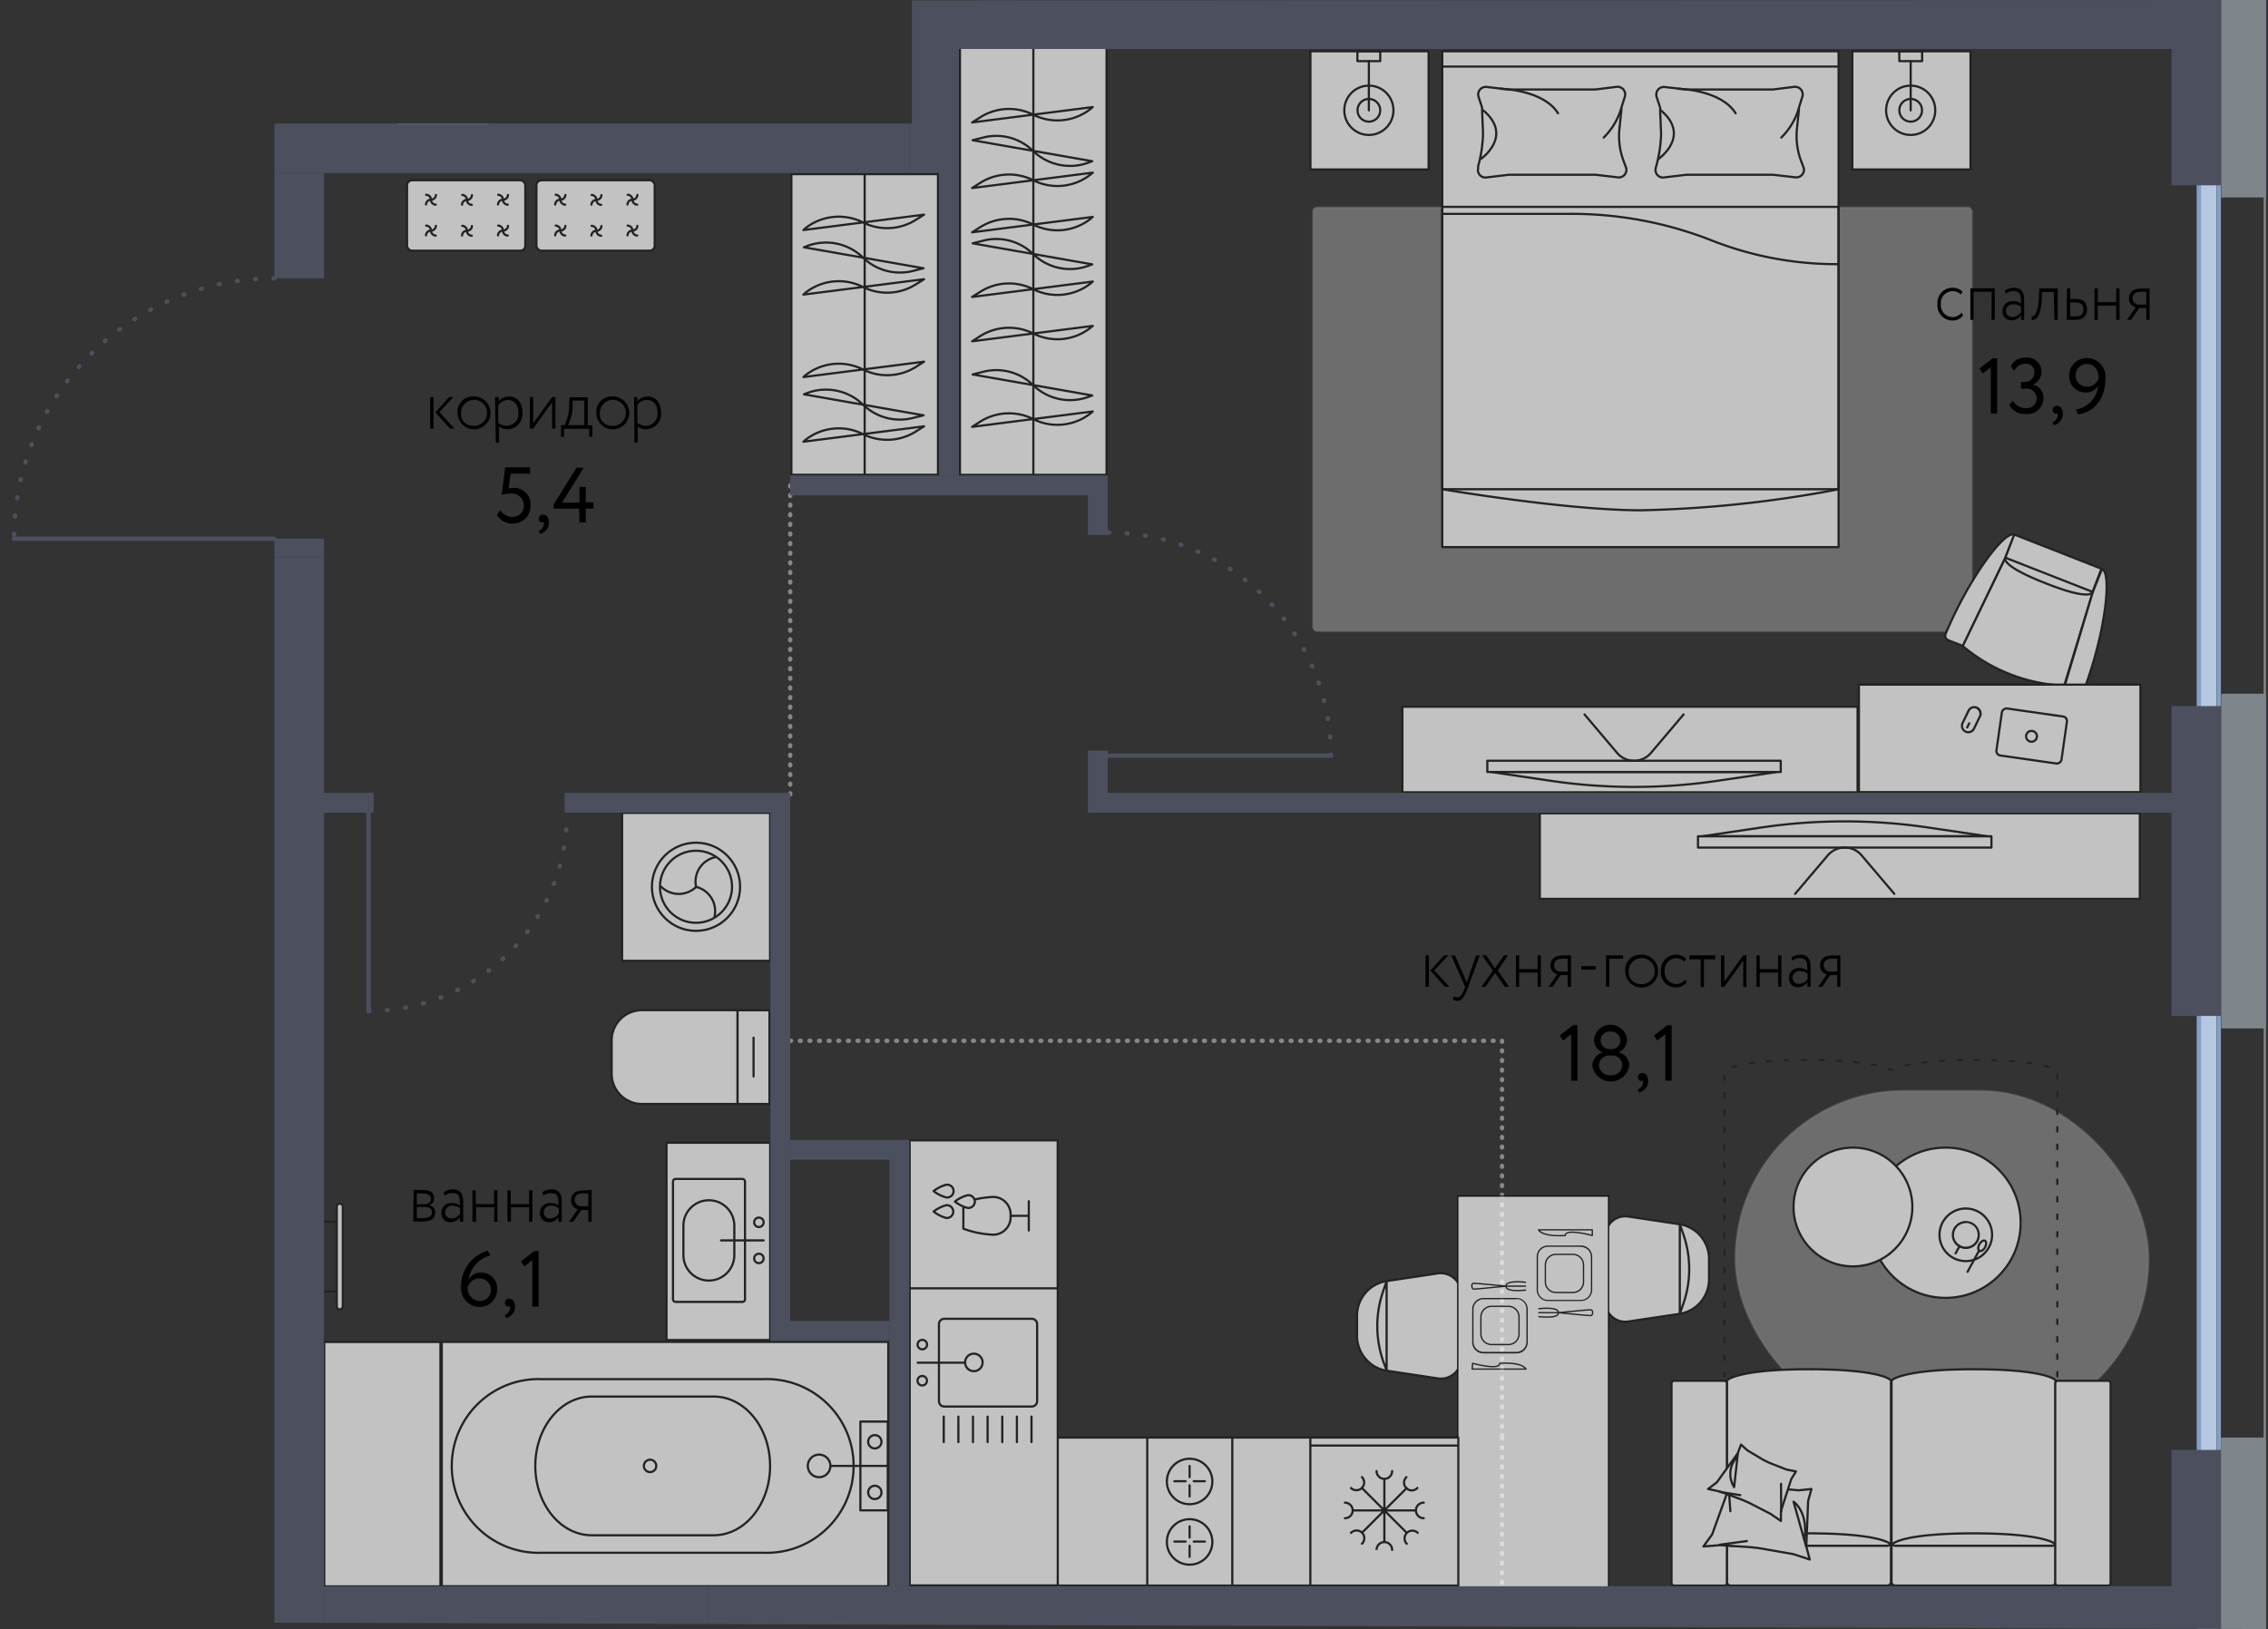 <svg version="1.1" xmlns="http://www.w3.org/2000/svg" xmlns:xlink="http://www.w3.org/1999/xlink" viewBox="389.517 188.515 259.235 186.24"><rect x="389.517" y="188.515" width="259.235" height="186.24" fill="#333333" stroke="none"/><path fill="none" d="M420.88 251.164h-31.363l.988-12.72 9.99-12.835L414 218.99h6.882v-16.355h72.86v-14.08l155.01-.04-.23 186.24-227.64-.73v-122.86z"></path><path fill="none" d="M637.73 279.154v-9.92h2.84v-59.53h-2.84v-15.59H499.12v14.18h-72.57v12.04h-2.83v29.77h2.83v119.76h64.63v-28.06h-13.61v-22.96h15.88v51.02h144.28v-15.59h2.84v-49.61h-2.84v-25.51z"></path><clipPath id="a"><path fill="none" d="M420.88 251.164h-31.363l.988-12.72 9.99-12.835L414 218.99h6.882v-16.355h72.86v-14.08l155.01-.04-.23 186.24-227.64-.73v-122.86z"></path></clipPath><g data-name="Layer 1" clip-path="url(#a)"><path fill="none" stroke="#878787" stroke-dasharray="0 0 0 0 0 0 .1 1" stroke-linecap="round" stroke-linejoin="round" stroke-width=".5" d="M479.84 244.014v36.28m0 27.21h81.36m0 45.36v17m0-62.36v45.36" data-name="зоны"></path><g data-name="мебель" opacity=".7"><g data-name="ковры" fill="#fff" stroke="#9d9d9c" stroke-miterlimit="10" stroke-width=".25"><rect x="587.891" y="313.234" width="47.2" height="38.39" rx="19.19" ry="19.19" opacity=".4"></rect><rect x="539.611" y="212.234" width="75.28" height="48.42" rx=".46" ry=".46" opacity=".4"></rect></g><g data-name="мебель-2"><path d="m628.71 256.194 1-2.64-10-3.92-1 2.65-4.87 10.07a19.24 19.24 0 0 0 11.62 4.54l3.25-10.7Z" fill="#fff"></path><path d="M613.84 262.354a19.24 19.24 0 0 0 11.62 4.54l3.27-10.7-10-3.92-4.89 10.08Z" fill="none" stroke="#1d1d1b" stroke-miterlimit="10" stroke-width=".25"></path><path d="M623.32 255.194c-4.75-1.86-4.69-2.72-4.61-2.93l1-2.65 10 3.92-1 2.64c-.08.24-.64.9-5.39-.98Z" fill="none" stroke="#1d1d1b" stroke-linejoin="round" stroke-width=".25"></path><path d="M629.78 253.564c1.15.45.39 7.25-2 13.66a.54.54 0 0 1-.72.31l-1.54-.64 3.21-10.7 1.05-2.63Zm-10.04-3.93c-1.15-.45-5.21 5.06-7.84 11.36a.56.56 0 0 0 .32.72l1.64.64 4.84-10.05 1.04-2.67Z" fill="#fff" stroke="#1d1d1b" stroke-miterlimit="10" stroke-width=".25"></path><circle cx="611.891" cy="328.304" r="8.59" fill="#fff" stroke="#1d1d1b" stroke-miterlimit="10" stroke-width=".25"></circle><circle cx="601.311" cy="326.504" r="6.79" fill="#fff" stroke="#1d1d1b" stroke-miterlimit="10" stroke-width=".25"></circle><path d="M614.21 326.804a2.88 2.88 0 1 1 0 5.76 2.88 2.88 0 0 1 0-5.76m0-.25a3.13 3.13 0 1 0 0 6.26 3.13 3.13 0 0 0 0-6.26Z" fill="#1d1d1b"></path><path d="M614.22 328.084v.25c.228.002.452.06.65.17.32.168.552.462.64.81a1.34 1.34 0 0 1-1.3 1.72 1.26 1.26 0 0 1-.65-.17 1.32 1.32 0 0 1-.65-.81 1.39 1.39 0 0 1 .12-1c.24-.432.696-.7 1.19-.7v-.25m0 0a1.62 1.62 0 0 0-1.41.82 1.6 1.6 0 0 0 .623 2.176l.008.004c.234.134.5.203.77.2a1.6 1.6 0 1 0 .01-3.2Z" fill="#1d1d1b"></path><path fill="none" stroke="#1d1d1b" stroke-linecap="round" stroke-miterlimit="10" stroke-width=".25" d="m613.45 331.064-.41.74m2.7-.34-1.33 2.45"></path><ellipse cx="616.086" cy="330.942" rx=".66" ry=".37" transform="rotate(-61.55 616.086 330.942)" fill="none" stroke="#1d1d1b" stroke-linecap="round" stroke-miterlimit="10" stroke-width=".25"></ellipse><path fill="#fff" stroke="#1d1d1b" stroke-linejoin="round" stroke-width=".25" d="M549.81 269.314h52.03v9.78h-52.03z"></path><path d="M585.86 277.774a65.24 65.24 0 0 1-19.13 0l-6.77-1h32.66l-6.76 1Z" fill="#fff" stroke="#1d1d1b" stroke-miterlimit="10" stroke-width=".25"></path><path d="M593.06 276.774v-1.29h-33.54v1.29h33.54Z" fill="#fff" stroke="#1d1d1b" stroke-linejoin="round" stroke-width=".25"></path><path d="m581.95 270.194-3.66 4.32a2.54 2.54 0 0 1-4 0l-3.66-4.32" fill="none" stroke="#1d1d1b" stroke-linecap="round" stroke-miterlimit="10" stroke-width=".25"></path><path fill="#fff" stroke="#1d1d1b" stroke-linejoin="round" stroke-width=".25" d="M565.52 281.494h68.58v9.78h-68.58z"></path><path d="M590.8 283.124a65.24 65.24 0 0 1 19.13 0l6.76 1h-32.65l6.76-1Z" fill="#fff" stroke="#1d1d1b" stroke-miterlimit="10" stroke-width=".25"></path><path d="M583.6 284.124v1.29h33.54v-1.29H583.6Z" fill="#fff" stroke="#1d1d1b" stroke-linejoin="round" stroke-width=".25"></path><path d="m594.7 290.704 3.67-4.32a2.54 2.54 0 0 1 4 0l3.67 4.32" fill="none" stroke="#1d1d1b" stroke-linecap="round" stroke-miterlimit="10" stroke-width=".25"></path><path fill="#fff" stroke="#1d1d1b" stroke-linejoin="round" stroke-width=".25" d="M554.37 194.374h45.3v56.69h-45.3z"></path><path fill="none" stroke="#1d1d1b" stroke-miterlimit="10" stroke-width=".25" d="M554.37 212.164h45.3v32.28h-45.3z"></path><path d="m594.59 198.444-2.43.3h-9.91l-2.43-.28a.87.87 0 0 0-.95 1.12l.4 1.24a.729.729 0 0 1 0 .25l.11 2.71a14.771 14.771 0 0 1-.56 3.73l-.05.22a.86.86 0 0 0 1 1.06l2.5-.3h9.91l2.51.29a.88.88 0 0 0 1-1.07l-.32-.84a8.07 8.07 0 0 1-.46-3.64c.11-1.07.23-2.17.23-2.17a.75.75 0 0 1 0-.26l.39-1.24a.87.87 0 0 0-.94-1.12Z" fill="#fff" stroke="#1d1d1b" stroke-miterlimit="10" stroke-width=".25"></path><path d="M581.33 198.664s4.88.08 6.57 2.8" fill="none" stroke="#1d1d1b" stroke-linecap="round" stroke-miterlimit="10" stroke-width=".25"></path><path d="M579.04 206.724s3.87-2.65.27-5.63" fill="none" stroke="#1d1d1b" stroke-miterlimit="10" stroke-width=".25"></path><path d="M595.12 200.914a7.84 7.84 0 0 1-2 3.33" fill="none" stroke="#1d1d1b" stroke-linecap="round" stroke-miterlimit="10" stroke-width=".25"></path><path d="m574.29 198.444-2.43.3h-9.91l-2.43-.28a.87.87 0 0 0-1 1.12l.4 1.24a.729.729 0 0 1 0 .25l.11 2.71a15.228 15.228 0 0 1-.56 3.73v.22a.86.86 0 0 0 1 1.06l2.5-.3h9.91l2.51.29a.87.87 0 0 0 1-1.07l-.31-.84a8.07 8.07 0 0 1-.46-3.64c.11-1.07.23-2.17.23-2.17a.75.75 0 0 1 0-.26l.39-1.24a.87.87 0 0 0-.95-1.12Z" fill="#fff" stroke="#1d1d1b" stroke-miterlimit="10" stroke-width=".25"></path><path d="M561.03 198.664s4.87.08 6.57 2.8" fill="none" stroke="#1d1d1b" stroke-linecap="round" stroke-miterlimit="10" stroke-width=".25"></path><path d="M558.74 206.724s3.87-2.65.27-5.63" fill="none" stroke="#1d1d1b" stroke-miterlimit="10" stroke-width=".25"></path><path d="M574.82 200.914a7.84 7.84 0 0 1-2 3.33" fill="none" stroke="#1d1d1b" stroke-linecap="round" stroke-miterlimit="10" stroke-width=".25"></path><path d="M599.72 218.714a38.89 38.89 0 0 1-14.65-2.75 43.69 43.69 0 0 0-16.17-3h-14.53m0-16.84h45.3m-45.3 48.32s14 2.39 22.65 2.41a134.71 134.71 0 0 0 22.7-2.41" fill="none" stroke="#1d1d1b" stroke-miterlimit="10" stroke-width=".25"></path><path fill="#fff" stroke="#1d1d1b" stroke-linejoin="round" stroke-width=".25" d="M601.24 194.374h13.51v13.51h-13.51z"></path><ellipse cx="607.911" cy="201.124" rx="2.81" ry="2.82" fill="none" stroke="#1d1d1b" stroke-miterlimit="10" stroke-width=".25"></ellipse><circle cx="607.911" cy="201.124" r="1.3" fill="none" stroke="#1d1d1b" stroke-miterlimit="10" stroke-width=".25"></circle><path fill="none" stroke="#1d1d1b" stroke-linecap="round" stroke-linejoin="round" stroke-width=".25" d="M607.91 195.504v5.63"></path><path fill="none" stroke="#1d1d1b" stroke-linejoin="round" stroke-width=".25" d="M606.61 194.374h2.61v1.13h-2.61z"></path><path fill="#fff" stroke="#1d1d1b" stroke-linejoin="round" stroke-width=".25" d="M539.3 194.374h13.51v13.51H539.3z"></path><ellipse cx="545.981" cy="201.124" rx="2.81" ry="2.82" fill="none" stroke="#1d1d1b" stroke-miterlimit="10" stroke-width=".25"></ellipse><circle cx="545.981" cy="201.124" r="1.3" fill="none" stroke="#1d1d1b" stroke-miterlimit="10" stroke-width=".25"></circle><path fill="none" stroke="#1d1d1b" stroke-linecap="round" stroke-linejoin="round" stroke-width=".25" d="M545.98 195.504v5.63"></path><path fill="none" stroke="#1d1d1b" stroke-linejoin="round" stroke-width=".25" d="M544.67 194.374h2.61v1.13h-2.61z"></path><path fill="#fff" stroke="#1d1d1b" stroke-linejoin="round" stroke-width=".25" d="M601.99 266.784h32.18v12.29h-32.18z"></path><path d="M586.9 369.354a.42.42 0 0 0 .42.43h17.93a.42.42 0 0 0 .41-.43v-4.16a.16.16 0 0 0-.07-.11.45.45 0 0 0 .07-.23v-18.47c0-.24-1.65-1.33-9.38-1.33s-9.38 1.09-9.38 1.33v18.42a.45.45 0 0 0 .07.23.16.16 0 0 0-.07.11v4.21Z" fill="#fff"></path><path d="M596.28 345.054c7.73 0 9.38 1.09 9.38 1.33v18.42a.42.42 0 0 1-.409.43h-17.93a.42.42 0 0 1-.42-.43v-18.42c0-.19 1.62-1.33 9.38-1.33Z" fill="none" stroke="#1d1d1b" stroke-miterlimit="10" stroke-width=".25"></path><path d="M596.28 363.814c7.73 0 9.38 1.09 9.38 1.33v4.21a.42.42 0 0 1-.409.43h-17.93a.43.43 0 0 1-.42-.43v-4.16c0-.29 1.62-1.38 9.38-1.38Z" fill="none" stroke="#1d1d1b" stroke-miterlimit="10" stroke-width=".25"></path><path d="M605.72 369.354a.42.42 0 0 0 .42.43h17.93a.42.42 0 0 0 .42-.43v-4.16a.2.2 0 0 0-.07-.11.45.45 0 0 0 .07-.23v-18.47c0-.24-1.66-1.33-9.39-1.33s-9.38 1.09-9.38 1.33v18.42a.45.45 0 0 0 .07.23.2.2 0 0 0-.07.11v4.21Z" fill="#fff"></path><path d="M615.1 345.054c7.73 0 9.39 1.09 9.39 1.33v18.42a.42.42 0 0 1-.42.43h-17.93a.42.42 0 0 1-.42-.43v-18.42c0-.19 1.66-1.33 9.38-1.33Z" fill="none" stroke="#1d1d1b" stroke-miterlimit="10" stroke-width=".25"></path><path d="M615.1 363.814c7.73 0 9.39 1.09 9.39 1.33v4.21a.43.43 0 0 1-.42.43h-17.93a.43.43 0 0 1-.42-.43v-4.16c0-.29 1.66-1.38 9.38-1.38Z" fill="none" stroke="#1d1d1b" stroke-miterlimit="10" stroke-width=".25"></path><rect x="624.431" y="346.374" width="6.33" height="23.41" rx=".28" ry=".28" fill="#fff" stroke="#1d1d1b" stroke-miterlimit="10" stroke-width=".25"></rect><rect x="580.571" y="346.374" width="6.33" height="23.41" rx=".28" ry=".28" fill="#fff" stroke="#1d1d1b" stroke-miterlimit="10" stroke-width=".25"></rect><path d="m587.22 357.194-.11 1.5-1.89 5.24-1 1.38 1.89-.15 3.07.2c.76.051 1.514.148 2.26.29l3.08.54 1.85.61-.39-1.49h0l.21-5.2h0l.38-1.37-1.47.15-2.5-.22a12.071 12.071 0 0 1-1.8-.3l-2.33-.61-1.25-.57Z" fill="#fff" stroke="#1d1d1b" stroke-linecap="round" stroke-linejoin="round" stroke-width=".25"></path><path fill="none" stroke="#1d1d1b" stroke-linecap="round" stroke-linejoin="round" stroke-width=".25" d="m587.3 361.284-.19-2.64"></path><path d="m595.96 365.314-1.44-5.12s1.72 1.1 1.25 4.38" fill="#fff" stroke="#1d1d1b" stroke-linecap="round" stroke-linejoin="round" stroke-width=".25"></path><path fill="none" stroke="#1d1d1b" stroke-linecap="round" stroke-linejoin="round" stroke-width=".25" d="m586.08 365.114 3.11-.42"></path><path d="m588.52 353.664-.38 1-2.39 3.32-1 .76 1.37.29 2.14.8c.532.192 1.05.419 1.55.68l2.08 1.07 1.19.82v-1.14h0l1.18-3.65h0l.54-.88-1.07-.21-1.74-.68a8.51 8.51 0 0 1-1.21-.6l-1.54-.92-.72-.66Z" fill="#fff" stroke="#1d1d1b" stroke-linecap="round" stroke-linejoin="round" stroke-width=".25"></path><path d="m588.15 354.714-.42 3.82a2.84 2.84 0 0 1 .39-3.51" fill="#fff" stroke="#1d1d1b" stroke-linecap="round" stroke-linejoin="round" stroke-width=".25"></path><path fill="none" stroke="#1d1d1b" stroke-linecap="round" stroke-linejoin="round" stroke-width=".25" d="m593.11 361.314-.02-3.16m-6.96.93 2.3.36"></path><path d="M624.67 345.874v-34.84c0-.12-.42-.46-1.82-.76-.35-.07-.76-.15-1.24-.22a47.837 47.837 0 0 0-6.43-.35h0c-1.89-.02-3.779.067-5.66.26-.975.084-1.94.265-2.88.54l-.39.14a1.74 1.74 0 0 1-.59.17l-1-.31a14.92 14.92 0 0 0-2.88-.54c-1.88-.193-3.77-.28-5.66-.26h0a48 48 0 0 0-6.44.35c-.48.07-.89.15-1.23.22-1.4.3-1.82.64-1.82.76v34.84" fill="none" stroke="#1d1d1b" stroke-dasharray="0 0 0 0 0 0 .5 1.5" stroke-linecap="round" stroke-linejoin="round" stroke-width=".25"></path><path d="M573.01 337.344v-7.49a2.28 2.28 0 0 1 2.62-2.26l5.84.88a4 4 0 0 1 3.39 3.93v2.38a4 4 0 0 1-3.39 3.94l-5.84.87a2.27 2.27 0 0 1-2.62-2.25Z" fill="#fff" stroke="#1d1d1b" stroke-miterlimit="10" stroke-width=".25"></path><path d="M581.52 338.724v-10.25l.37 1.05a12.1 12.1 0 0 1 0 8.14l-.37 1.06Z" fill="none" stroke="#1d1d1b" stroke-linejoin="round" stroke-width=".25"></path><path d="M556.52 336.354v7.49a2.3 2.3 0 0 1-2.63 2.26l-5.84-.88a3.93 3.93 0 0 1-2.42-1.34 4 4 0 0 1-1-2.59v-2.38a4 4 0 0 1 3.39-3.94l5.84-.88a2.33 2.33 0 0 1 1.83.53c.517.428.82 1.06.83 1.73Z" fill="#fff" stroke="#1d1d1b" stroke-miterlimit="10" stroke-width=".25"></path><path d="M548.01 334.974v10.22l-.37-1a12.22 12.22 0 0 1 0-8.14l.37-1.08Z" fill="none" stroke="#1d1d1b" stroke-linejoin="round" stroke-width=".25"></path><path fill="#fff" stroke="#000" stroke-miterlimit="10" stroke-width=".15" d="M556.14 325.254h17.24v45.97h-17.24z"></path><rect x="436.041" y="209.124" width="13.52" height="8.05" rx=".57" ry=".57" fill="#fff" stroke="#1d1d1b" stroke-miterlimit="10" stroke-width=".25"></rect><path d="M438.8 211.344a.56.56 0 0 0 .54-.54m-.59.54a.57.57 0 0 0-.54.55m.57-.57a.57.57 0 0 0-.55-.54m.55.59a.56.56 0 0 0 .54.54m3.6-.54a.57.57 0 0 0 .54-.55m-.59.55a.55.55 0 0 0-.54.54m.56-.57a.56.56 0 0 0-.54-.54m.54.59a.57.57 0 0 0 .55.54m3.59-.59a.56.56 0 0 0 .55-.54m-.59.54a.58.58 0 0 0-.55.55m.57-.57a.57.57 0 0 0-.55-.54m.55.59a.56.56 0 0 0 .54.54m-8.75 2.96a.56.56 0 0 0 .54-.54m-.59.54a.57.57 0 0 0-.54.55m.57-.57a.58.58 0 0 0-.55-.55m.55.59a.56.56 0 0 0 .54.55m3.6-.55a.56.56 0 0 0 .54-.54m-.59.54a.56.56 0 0 0-.54.55m.56-.57a.56.56 0 0 0-.54-.54m.54.59a.57.57 0 0 0 .55.54m3.59-.59a.56.56 0 0 0 .55-.54m-.59.54a.58.58 0 0 0-.55.55m.57-.57a.58.58 0 0 0-.55-.55m.55.59a.56.56 0 0 0 .54.55" fill="none" stroke="#1d1d1b" stroke-linecap="round" stroke-miterlimit="10" stroke-width=".25"></path><rect x="450.831" y="209.124" width="13.52" height="8.05" rx=".57" ry=".57" fill="#fff" stroke="#1d1d1b" stroke-miterlimit="10" stroke-width=".25"></rect><path d="M453.6 211.344a.56.56 0 0 0 .54-.54m-.62.54a.56.56 0 0 0-.54.55m.59-.57a.56.56 0 0 0-.54-.54m.54.59a.57.57 0 0 0 .55.54m3.59-.54a.58.58 0 0 0 .55-.55m-.59.55a.56.56 0 0 0-.55.54m.57-.57a.57.57 0 0 0-.55-.54m.55.59a.56.56 0 0 0 .54.54m3.6-.59a.56.56 0 0 0 .54-.54m-.59.54a.57.57 0 0 0-.54.55m.57-.57a.57.57 0 0 0-.55-.54m.55.59a.56.56 0 0 0 .54.54m-8.75 2.96a.56.56 0 0 0 .54-.54m-.62.54a.56.56 0 0 0-.54.55m.59-.57a.56.56 0 0 0-.54-.55m.54.59a.58.58 0 0 0 .55.55m3.59-.55a.56.56 0 0 0 .55-.54m-.59.54a.58.58 0 0 0-.55.55m.57-.57a.57.57 0 0 0-.55-.54m.55.59a.56.56 0 0 0 .54.54m3.6-.59a.56.56 0 0 0 .54-.54m-.59.54a.57.57 0 0 0-.54.55m.57-.57a.58.58 0 0 0-.55-.55m.55.59a.56.56 0 0 0 .54.55" fill="none" stroke="#1d1d1b" stroke-linecap="round" stroke-miterlimit="10" stroke-width=".25"></path><path fill="#fff" stroke="#1d1d1b" stroke-miterlimit="10" stroke-width=".25" d="M536.95 135.294h16.92v53.34h-16.92z"></path><path fill="none" stroke="#1d1d1b" stroke-miterlimit="10" stroke-width=".25" d="M545.4 188.634v-53.34"></path><path fill="#fff" stroke="#1d1d1b" stroke-miterlimit="10" stroke-width=".25" d="M499.24 193.794H516v49.01h-16.76z"></path><path fill="none" stroke="#1d1d1b" stroke-miterlimit="10" stroke-width=".25" d="M507.63 242.804v-49.01"></path><path d="m514.36 206.944-13.67-2.4 1.19-.3a6 6 0 0 1 5.72 1.53h0a6.08 6.08 0 0 0 6.39 1.31l.37-.14Zm.06 1.31-13.79 1.76 1-.64a6.19 6.19 0 0 1 6-.25h0a6.1 6.1 0 0 0 6.51-.64l.28-.23Zm0-7.5-13.79 1.76 1-.63a6.14 6.14 0 0 1 6-.25h0a6.14 6.14 0 0 0 6.51-.64l.28-.24Zm0 12.56-13.79 1.76 1-.63a6.16 6.16 0 0 1 6-.25h0a6.12 6.12 0 0 0 6.51-.64l.28-.24Zm-.06 5.42-13.67-2.4 1.19-.3a6 6 0 0 1 5.72 1.52h0a6.06 6.06 0 0 0 6.39 1.32l.37-.14Zm0 14.99-13.67-2.4 1.19-.3a6 6 0 0 1 5.72 1.52h0a6.08 6.08 0 0 0 6.39 1.32l.37-.14Zm.06 1.83-13.79 1.76 1-.64a6.16 6.16 0 0 1 6-.24h0a6.14 6.14 0 0 0 6.51-.64l.28-.24Zm0-14.85-13.79 1.76 1-.63a6.14 6.14 0 0 1 6-.25h0a6.14 6.14 0 0 0 6.51-.64l.28-.24Zm0 5.07-13.79 1.76 1-.64a6.19 6.19 0 0 1 6-.25h0a6.1 6.1 0 0 0 6.51-.64l.28-.23Z" fill="#fff" stroke="#1d1d1b" stroke-linecap="round" stroke-linejoin="round" stroke-width=".25"></path><path fill="#fff" stroke="#1d1d1b" stroke-miterlimit="10" stroke-width=".25" d="M479.97 208.424h16.76v34.37h-16.76z"></path><path fill="none" stroke="#1d1d1b" stroke-miterlimit="10" stroke-width=".25" d="M488.35 208.424v34.37"></path><path d="m481.35 222.194 13.79-1.76-1 .63a6.16 6.16 0 0 1-6 .25 6.14 6.14 0 0 0-6.52.64l-.27.24Zm.06-5.41 13.67 2.4-1.19.3a6.06 6.06 0 0 1-5.73-1.52 6.06 6.06 0 0 0-6.39-1.32l-.36.14Zm-.06-1.97 13.79-1.76-1 .63a6.14 6.14 0 0 1-6 .25 6.16 6.16 0 0 0-6.52.64l-.27.24Zm0 24.2 13.79-1.76-1 .63a6.16 6.16 0 0 1-6 .25 6.16 6.16 0 0 0-6.52.64l-.27.24Zm.06-5.42 13.67 2.4-1.19.3a6.06 6.06 0 0 1-5.73-1.52 6.08 6.08 0 0 0-6.39-1.32l-.36.14Zm-.06-1.97 13.79-1.76-1 .64a6.16 6.16 0 0 1-6 .24 6.16 6.16 0 0 0-6.52.64l-.27.24Z" fill="#fff" stroke="#1d1d1b" stroke-linejoin="round" stroke-width=".25"></path><path fill="#fff" stroke="#1d1d1b" stroke-miterlimit="10" stroke-width=".25" d="M407.94 171.404h15.12v31.11h-15.12z"></path><path fill="none" stroke="#1d1d1b" stroke-miterlimit="10" stroke-width=".25" d="M415.49 171.404v31.11"></path><path d="m409.19 198.244 12.48-1.76-.92.63a5.11 5.11 0 0 1-5.4.25 5.12 5.12 0 0 0-5.89.64l-.27.24Zm.05-5.42 12.38 2.37-1.08.3a5.12 5.12 0 0 1-5.18-1.52 5.14 5.14 0 0 0-5.79-1.32l-.33.17Zm-.05-1.97 12.48-1.76-.92.64a5.13 5.13 0 0 1-5.4.24 5.12 5.12 0 0 0-5.89.64l-.27.24Z" fill="#fff" stroke="#1d1d1b" stroke-linejoin="round" stroke-width=".25"></path><rect x="565.241" y="331.004" width="6.2" height="6.2" rx="1.21" ry="1.21" fill="#fff"></rect><path d="M570.22 331.074c.63 0 1.14.51 1.14 1.14v3.77c0 .63-.51 1.14-1.14 1.14h-3.77a1.14 1.14 0 0 1-1.14-1.14v-3.79c0-.63.511-1.14 1.14-1.14h3.77m0-.15h-3.77a1.29 1.29 0 0 0-1.29 1.29v3.77c0 .713.578 1.29 1.29 1.29h3.77a1.29 1.29 0 0 0 1.29-1.29v-3.77a1.29 1.29 0 0 0-1.29-1.29Z" fill="#1d1d1b"></path><rect x="566.161" y="331.924" width="4.36" height="4.36" rx="1.21" ry="1.21" fill="#fff"></rect><path d="M569.3 331.994c.63 0 1.14.51 1.14 1.14v1.93c0 .63-.51 1.14-1.14 1.14h-1.93a1.14 1.14 0 0 1-1.14-1.14v-1.93c0-.63.511-1.14 1.14-1.14h1.93m0-.15h-1.93a1.29 1.29 0 0 0-1.29 1.29v1.93c0 .713.578 1.29 1.29 1.29h1.93a1.28 1.28 0 0 0 1.29-1.29v-1.93a1.29 1.29 0 0 0-1.29-1.29Z" fill="#1d1d1b"></path><path d="M571.52 329.114h-6.15s.31.82 3.06.65c0-.86 3.09 0 3.09 0v-.65Zm-6.11 9.92s2.25.3 2.25-.45h-2.25m0-.45s2.25-.29 2.25.45h-2.25m2.25 0s3.33.34 3.63.34.26-.34.26-.34.05-.33-.26-.33-3.63.33-3.63.33Z" fill="#fff" stroke="#1d1d1b" stroke-linecap="round" stroke-linejoin="round" stroke-width=".15"></path><rect x="557.871" y="336.944" width="6.2" height="6.2" rx="1.21" ry="1.21" fill="#fff"></rect><path d="M562.85 337.024c.63 0 1.14.51 1.14 1.14v3.77a1.14 1.14 0 0 1-1.14 1.13h-3.77a1.14 1.14 0 0 1-1.14-1.13v-3.74a1.15 1.15 0 0 1 1.14-1.14h3.77m0-.15h-3.77a1.29 1.29 0 0 0-1.29 1.29v3.77c0 .707.574 1.28 1.28 1.28h3.78a1.28 1.28 0 0 0 1.29-1.27v-3.78a1.29 1.29 0 0 0-1.29-1.29Z" fill="#1d1d1b"></path><rect x="558.791" y="337.864" width="4.36" height="4.36" rx="1.21" ry="1.21" fill="#fff"></rect><path d="M561.93 337.934a1.15 1.15 0 0 1 1.14 1.14v1.94c0 .63-.51 1.14-1.14 1.14H560a1.14 1.14 0 0 1-1.14-1.14v-1.94a1.15 1.15 0 0 1 1.14-1.14h1.93m0-.15H560a1.29 1.29 0 0 0-1.29 1.29v1.94c0 .713.578 1.29 1.29 1.29h1.93a1.29 1.29 0 0 0 1.29-1.29v-1.94a1.29 1.29 0 0 0-1.29-1.29Z" fill="#1d1d1b"></path><path d="M557.79 345.034h6.15s-.31-.82-3-.66c0 .87-3.1 0-3.1 0l-.05.66Zm6.1-9.92s-2.25-.3-2.25.44h2.25m0 .45s-2.25.3-2.25-.45h2.25m-2.25 0s-3.32-.33-3.63-.33-.26.33-.26.33 0 .34.26.34 3.63-.34 3.63-.34Z" fill="#fff" stroke="#1d1d1b" stroke-linecap="round" stroke-linejoin="round" stroke-width=".15"></path><rect x="619.026" y="268.902" width="5.43" height="7.51" rx=".52" ry=".52" transform="rotate(-81.87 621.741 272.657)" fill="#fff" stroke="#1d1d1b" stroke-linejoin="round" stroke-width=".25"></rect><circle cx="621.721" cy="272.694" r=".62" fill="#fff" stroke="#1d1d1b" stroke-linejoin="round" stroke-width=".25"></circle><path d="M614.46 272.194a.71.71 0 0 1-.32-.07.72.72 0 0 1-.33-1l.68-1.41a.74.74 0 0 1 .66-.41.67.67 0 0 1 .31.07.73.73 0 0 1 .37.42.66.66 0 0 1 0 .55l-.68 1.41a.73.73 0 0 1-.69.44Z" fill="#fff"></path><path d="M615.15 269.484c.09 0 .18.02.26.06a.71.71 0 0 1 .31.35.61.61 0 0 1 0 .46l-.69 1.41a.6.6 0 0 1-.8.28.61.61 0 0 1-.28-.81l.69-1.41a.59.59 0 0 1 .54-.34m0-.25a.86.86 0 0 0-.77.48l-.68 1.41a.86.86 0 0 0 .76 1.23.86.86 0 0 0 .77-.48l.68-1.41a.85.85 0 0 0-.386-1.138l-.003-.002a.84.84 0 0 0-.37-.09Z" fill="#1d1d1b"></path><path fill="none" stroke="#1d1d1b" stroke-linecap="round" stroke-miterlimit="10" stroke-width=".25" d="m614.37 271.684.23-.48"></path></g></g><g data-name="кухня" opacity=".7" stroke="#1d1d1b" stroke-width=".25"><path fill="#fff" stroke-miterlimit="10" d="M493.49 352.864h62.72v16.92h-62.72z"></path><path fill="#fff" stroke-miterlimit="10" d="M493.5 318.894h16.92v50.87H493.5z"></path><path fill="#fff" stroke-linecap="round" stroke-linejoin="round" d="M493.49 318.884h16.92v16.92h-16.92z"></path><path d="M502.85 325.364c-1.1.068-2.185.297-3.22.68v2.94c1.035.384 2.12.613 3.22.68a2 2 0 0 0 2.18-2.1v-.08h0a2 2 0 0 0-2.18-2.12Z" fill="none" stroke-linecap="round" stroke-linejoin="round"></path><path d="M500.09 326.604a.73.73 0 1 0 0-1.44 4 4 0 0 0-1.43.72 4 4 0 0 0 1.43.72Z" fill="#fff" stroke-linecap="round" stroke-linejoin="round"></path><path d="M497.66 325.404a.73.73 0 1 0 0-1.44 4 4 0 0 0-1.43.72 4 4 0 0 0 1.43.72Zm0 2.35a.73.73 0 1 0 0-1.45 4 4 0 0 0-1.43.72 4 4 0 0 0 1.43.73Zm7.38-.24h2.07m0-1.67v3.34" fill="none" stroke-linecap="round" stroke-linejoin="round"></path><path d="M494.94 342.774a.54.54 0 1 0-.54-.53.53.53 0 0 0 .54.53Zm0 4.13a.54.54 0 1 0-.02-1.08.54.54 0 0 0 .02 1.08Zm12.51-7.62a.61.61 0 0 1 .61.61v8.81a.61.61 0 0 1-.61.61h-10a.61.61 0 0 1-.61-.61v-8.8a.61.61 0 0 1 .61-.62h10Z" fill="#fff" stroke-miterlimit="10"></path><path d="M500.83 345.274a1 1 0 1 0 0-2 1 1 0 0 0 0 2Z" fill="#fff" stroke-miterlimit="10"></path><path fill="none" stroke-linecap="round" stroke-miterlimit="10" d="M497.39 350.464v2.92m1.67-2.92v2.92m1.67-2.92v2.92m1.67-2.92v2.92m1.68-2.92v2.92m1.67-2.92v2.92m1.67-2.92v2.92m-13.02-9.08h5.31"></path><path fill="#fff" stroke-linejoin="round" d="M520.65 352.864h9.72v16.92h-9.72z"></path><circle cx="525.491" cy="357.884" r="2.6" fill="none" stroke-miterlimit="10"></circle><circle cx="525.491" cy="364.794" r="2.6" fill="none" stroke-miterlimit="10"></circle><path fill="none" stroke-linecap="round" stroke-miterlimit="10" d="M525.49 357.384v-1.28m0 3.49v-1.28m.47-.46h1.28m-3.49 0h1.28m.46 6.44v-1.28m0 3.49v-1.28m.47-.47h1.28m-3.49 0h1.28"></path><path fill="#fff" stroke-linejoin="round" d="M539.29 352.864h16.92v16.92h-16.92z"></path><path fill="none" stroke-miterlimit="10" d="M556.21 353.774h-16.92"></path><path fill="none" stroke-linecap="round" stroke-miterlimit="10" d="M544.13 361.194h7.24m-3.62-3.62v7.24m-2.56-1.06 5.12-5.12m-5.12 0 5.12 5.12m-3.45 1.95a.89.89 0 0 1 1.78 0m0-9.01a.89.89 0 0 1-1.78 0m5.39 5.39a.89.89 0 0 1 0-1.78m-9.01 0a.89.89 0 0 1 0 1.78m8.28-3.45a.884.884 0 1 1-1.25-1.25m-6.33 6.37a.884.884 0 1 1 1.25 1.25m0-7.62a.884.884 0 0 1-1.25 1.25m6.37 6.37a.884.884 0 0 1 1.25-1.25"></path></g><g data-name="санузел" opacity=".7" stroke="#1d1d1b" stroke-width=".25"><path fill="#fff" stroke-linejoin="round" d="M505.99 175.694h28.47v12.86h-28.47zm-40.29 143.46h11.85v22.56H465.7z"></path><rect x="466.441" y="323.294" width="8.23" height="14.06" rx=".28" ry=".28" fill="#fff" stroke-miterlimit="10"></rect><path d="M470.54 325.734a2.91 2.91 0 0 1 2.91 2.91v3.36a2.91 2.91 0 0 1-5.82 0v-3.36a2.91 2.91 0 0 1 2.91-2.91Z" fill="none" stroke-miterlimit="10"></path><path d="M476.26 328.794a.54.54 0 1 1 0-1.08.54.54 0 0 1 0 1.08Zm0 4.13a.54.54 0 0 1-.54-.54.55.55 0 0 1 .54-.54.54.54 0 0 1 0 1.08Z" fill="#fff" stroke-miterlimit="10"></path><path fill="none" stroke-linecap="round" stroke-miterlimit="10" d="M476.8 330.324h-4.87"></path><path fill="#fff" stroke-linejoin="round" d="M440.01 341.924h51.04v27.94h-51.04zm-13.43.01h13.28v27.94h-13.28z"></path><path d="M451.4 366.034h25.44c5.482.174 10.067-4.128 10.24-9.61.175-5.481-4.128-10.066-9.61-10.24a9.95 9.95 0 0 0-.63 0H451.4c-5.48-.174-10.065 4.129-10.24 9.61-.173 5.482 4.13 10.066 9.61 10.24.21.007.42.007.63 0Z" fill="#fff" stroke-miterlimit="10"></path><path d="M457.15 364.034h13.94c3.56 0 6.45-3.55 6.45-7.93s-2.89-7.93-6.45-7.93h-13.94c-3.56 0-6.45 3.55-6.45 7.93s2.89 7.93 6.45 7.93Z" fill="none" stroke-miterlimit="10"></path><circle cx="463.821" cy="356.104" r=".71" fill="none" stroke-miterlimit="10"></circle><path fill="#fff" stroke-linecap="round" stroke-linejoin="round" d="M487.86 351.034h3.13v10.15h-3.13z"></path><path d="M489.52 354.104a.76.76 0 1 1 .75-.77v.01a.76.76 0 0 1-.75.76Z" fill="none" stroke-linecap="round" stroke-linejoin="round"></path><path d="M489.52 359.894a.76.76 0 1 1 .75-.77v.01a.76.76 0 0 1-.75.76Z" fill="#fff" stroke-linecap="round" stroke-linejoin="round"></path><path fill="none" stroke-linecap="round" stroke-linejoin="round" d="M490.99 356.104h-7.85"></path><path d="M483.14 357.394a1.29 1.29 0 1 1 1.29-1.29h0a1.29 1.29 0 0 1-1.29 1.29Zm-9.31-42.67h-10.94a3.46 3.46 0 0 1-3.46-3.46h0v-3.8a3.46 3.46 0 0 1 3.46-3.46h10.94v10.72h0Z" fill="#fff" stroke-linecap="round" stroke-linejoin="round"></path><path fill="#fff" stroke-linecap="round" stroke-linejoin="round" d="M473.82 304.014h3.65v10.71h-3.65z"></path><path fill="none" stroke-linecap="round" stroke-linejoin="round" d="M475.65 307.144v4.44"></path><path fill="#fff" stroke-linejoin="round" d="M460.62 281.444h16.92v16.92h-16.92z"></path><circle cx="469.071" cy="289.894" r="5.04" fill="none" stroke-miterlimit="10"></circle><circle cx="469.071" cy="289.894" r="4.12" fill="none" stroke-miterlimit="10"></circle><path d="M469.04 289.894a2.86 2.86 0 0 1 2.15 3.41m-2.11-3.41a2.85 2.85 0 0 1 2.197-3.379h.004" fill="none" stroke-linecap="round" stroke-miterlimit="10"></path><path d="M469.1 289.894a2.85 2.85 0 0 1-4 0" fill="none" stroke-linecap="round" stroke-miterlimit="10"></path><path d="M434.8 199.194v-10.94a3.46 3.46 0 0 1 3.46-3.46h3.8a3.46 3.46 0 0 1 3.46 3.46h0v10.94H434.8Zm0 0h10.71v3.65H434.8z" fill="#fff" stroke-linecap="round" stroke-linejoin="round"></path><path fill="none" stroke-linecap="round" stroke-linejoin="round" d="M442.38 201.014h-4.44"></path><path fill="none" stroke-linecap="round" stroke-miterlimit="10" d="M427.92 328.184h-1.25m1.25 7.97h-1.25"></path><path d="M428.356 326.124h0c.19 0 .345.157.345.35v11.38c0 .194-.155.35-.345.35h0a.348.348 0 0 1-.345-.35v-11.38c0-.193.154-.35.345-.35Z" fill="#fff" stroke-linecap="round" stroke-miterlimit="10"></path></g><g data-name="двери" fill="none" stroke="#4c505e" stroke-linecap="round" stroke-linejoin="round" stroke-width=".5"><path d="M420.88 220.344c-16.435 0-29.76 13.324-29.76 29.76v0m-22.54-12.05c16.437.006 29.765-13.314 29.77-29.75v-.01m33.3 95.81c12.521.006 22.675-10.14 22.68-22.66v-.02m87.31-6.52c0-14.089-11.42-25.51-25.51-25.51h0" stroke-dasharray="0 0 0 0 0 0 .1 2" data-name="зона открывания"></path><path d="M420.88 250.104h-29.76m40.53 31.32v22.68m84.48-29.2h25.51" data-name="полотно двери"></path></g><g data-name="окна 2"><path d="M648.25.764v735.43H.75V.764h647.5m.25-.25H.52v735.88h648V.514h-.02Z" fill="#7f868b"></path><path d="M640.85 8.194v720.54H8.15V8.194h632.7m0-2H8.15a2 2 0 0 0-2 2v720.54a2 2 0 0 0 2 2h632.7a2 2 0 0 0 2-2V8.194a2 2 0 0 0-2-2Z" fill="#b6c8e1"></path><path fill="none" stroke="#879dc4" stroke-linecap="round" stroke-linejoin="round" stroke-width=".5" d="M8.15 8.174h632.7v720.57H8.15z"></path><path fill="none" stroke="#879dc4" stroke-linecap="round" stroke-linejoin="round" stroke-width=".5" d="M5.89 5.904h637.23v725.1H5.89z"></path></g><g data-name="лестница" fill="none" stroke="#000" stroke-width=".25"><path stroke-miterlimit="10" d="M377.51 342.224h43.37"></path><path d="M405.72 346.474v88.56a2.7 2.7 0 0 1-2.7 2.7h-38a2.69 2.69 0 0 1-2.69-2.69v-57.56" stroke-linecap="round" stroke-linejoin="round"></path><circle cx="405.721" cy="345.444" r="1.06" stroke-linecap="round" stroke-linejoin="round"></circle><path stroke-miterlimit="10" d="M390.55 342.224v79.54m.12-71.68h30.21m-30.21 8.03h30.21m-30.21 7.95h30.21m-30.21 7.96h30.21"></path></g><g fill="#4c505e" data-name="стены"><path d="M643.4 354.274v34.02h-5.67v-34.02h5.67zm0-75.12v25.51h-5.67v-25.51h5.67zm-5.67-9.92h5.67v9.92h-5.67zm0-75.12h5.67v15.59h-5.67zm5.67-5.67v5.67H493.45v-5.67H643.4zm-5.67 181.42v5.67H513.01v-5.67h124.72zm0-90.71v2.27H513.86v-2.27h123.87zm-123.87-4.25h2.27v4.25h-2.27zm0-.57h2.27v.57h-2.27zm0-24.94h2.27v.28h-2.27zm0-4.25h2.27v4.25h-2.27zm2.27-2.27v2.27h-36.29v-2.27h36.29zm-3.12 126.99v5.67h-42.52v-5.67h42.52z"></path><path d="M499.12 208.294v34.58h-2.27v-34.58h2.27zm0-14.18v14.18h-5.67v-14.18h5.67zm-5.67 126.99v48.76h-2.27v-48.76h2.27zm0-2.26v2.26h-13.61v-2.26h13.61z"></path><path d="M493.45 202.624v5.67h-95.1v-5.67h95.1zm0-14.18v2.27h-38.27v-2.27h38.27zm-13.61 151.09h11.34v2.27h-11.34zm-2.27-58.11h2.27v60.38h-2.27zm2.27-2.27v2.27h-25.51v-2.27h25.51zm-3.97-88.44h2.27v11.91h-2.27zm-5.38 179.15v5.67h-43.94v-5.67h43.94zm-15.31-179.15h2.27v11.91h-2.27zm-1.13 88.44h.28v2.27h-.28zm-22.4 0h.57v2.27h-.57z"></path><path d="M426.55 279.154h5.1v2.27h-5.1zm0 149.67v38.84h-5.67v-215.44h5.67v176.6z"></path><path d="M420.88 250.104h5.67v2.12h-5.67zm5.67-41.81v12.04h-5.67v-12.04h5.67zm-3.4-36.86h2.27v31.19h-2.27zm-2.27 128.98v5.67h-73.7v-5.67h73.7zm0-48.19v2.27h-73.7v-2.27h73.7z"></path></g><path d="M643.4 736.384h5.12v-196.44h-5.11v196.44m0-253.13h5.11v-36.85h-5.11v36.85m.08-93.54h5v-36.85h-5.11v36.85h.14m0-83.63h5v-38.26h-5.11v38.26h.11m0-95h5v-31.14h-5.11v31.18h.11m5-87.87v-34.06h-5.11l.08 34h5m-5.11-99.21h5.14V5.614h-5.11v18.43l-.03-.06Z" fill="#7f868b" fill-rule="evenodd" data-name="фасад"></path><path d="M436.79 324.554h1c.88 0 1.34.27 1.34.93a.79.79 0 0 1-.65.82.8.8 0 0 1 .78.86c0 .65-.49 1-1.45 1h-1.06l.04-3.61Zm.37.39v1.25h.86c.47 0 .76-.25.76-.63s-.41-.6-.9-.6l-.72-.02Zm0 1.56v1.27h.73c.66 0 1-.21 1-.66s-.31-.62-1-.62l-.73.01Zm3.09-1.69a1.78 1.78 0 0 1 1-.33c.9 0 1.21.53 1.21 1.44v2.27h-.38v-.55a1.25 1.25 0 0 1-1.11.6 1 1 0 0 1-1-1.07 1.11 1.11 0 0 1 1.23-1.12 1.44 1.44 0 0 1 .88.27c0-.86 0-1.41-.85-1.41a1.63 1.63 0 0 0-.91.28l-.07-.38Zm1.86 2.43v-.6a1.3 1.3 0 0 0-.84-.29.78.78 0 0 0-.87.75.67.67 0 0 0 .72.71 1.14 1.14 0 0 0 .99-.57Zm3.92-.72h-2.1v1.67h-.41v-3.6h.37v1.58h2.1v-1.58h.38v3.6h-.38l.04-1.67Zm3.99 0h-2.1v1.67h-.4v-3.6h.37v1.58h2.1v-1.58h.38v3.6h-.38l.03-1.67Zm1.5-1.71a1.8 1.8 0 0 1 1-.33c.9 0 1.21.53 1.21 1.44v2.27h-.38v-.55a1.25 1.25 0 0 1-1.11.6 1 1 0 0 1-1-1.07 1.11 1.11 0 0 1 1.23-1.12 1.44 1.44 0 0 1 .88.27c0-.86 0-1.41-.85-1.41a1.58 1.58 0 0 0-.9.28l-.08-.38Zm1.86 2.43v-.6a1.28 1.28 0 0 0-.84-.29.78.78 0 0 0-.87.75.67.67 0 0 0 .72.71 1.12 1.12 0 0 0 1-.57h-.01Zm3.76-2.69v3.64h-.38v-1.34h-.8l-.93 1.34h-.46l1-1.44a1 1 0 0 1-.78-1c0-.59.34-1.14 1.36-1.14l.99-.06Zm-1.23 1.87h.85v-1.48h-.65c-.66 0-.9.34-.9.76 0 .39.31.71.7.72Zm-17.22-92.51h.38v3.6h-.38v-3.6Zm1.05 1.72 1.72 1.88h-.5l-1.68-1.85 1.57-1.75h.48l-1.59 1.72Zm3.78-1.79a1.88 1.88 0 1 1-1.7 1.87 1.72 1.72 0 0 1 1.7-1.87Zm0 3.35a1.49 1.49 0 1 0-1.31-1.48 1.34 1.34 0 0 0 1.31 1.48Zm2.58-3.28h.42v.48a1.58 1.58 0 0 1 1.19-.55c.94 0 1.52.75 1.52 1.82a1.74 1.74 0 0 1-1.67 1.92 1.64 1.64 0 0 1-1-.3v1.83h-.37l-.09-5.2Zm.37.88v2.07c.288.219.64.335 1 .33a1.35 1.35 0 0 0 1.3-1.51c0-.86-.44-1.45-1.22-1.45a1.43 1.43 0 0 0-1.03.56h-.05Zm3.62 2.72v-3.6h.37v3l2.16-3h.38v3.6h-.38v-3l-2.16 3h-.37Zm3.55-.39h.4a4.94 4.94 0 0 0 .53-2.19l.05-1h2.07v3.21h.54v1.3h-.36v-.91h-2.88v.91h-.35v-1.32Zm.8 0h1.87v-2.82h-1.34v.79a4.9 4.9 0 0 1-.53 2.03Zm4.94-3.28a1.88 1.88 0 1 1-1.7 1.87 1.72 1.72 0 0 1 1.7-1.87Zm0 3.35a1.49 1.49 0 1 0-1.3-1.48 1.34 1.34 0 0 0 1.3 1.48Zm2.62-3.28h.37v.48a1.57 1.57 0 0 1 1.19-.55c.94 0 1.51.75 1.51 1.82a1.73 1.73 0 0 1-1.66 1.92 1.62 1.62 0 0 1-1-.3v1.83h-.37l-.04-5.2Zm.37.88v2.07a1.6 1.6 0 0 0 1 .33 1.35 1.35 0 0 0 1.3-1.51c0-.86-.44-1.45-1.22-1.45a1.43 1.43 0 0 0-1.08.56Zm90.09 62.94h.38v3.6h-.38v-3.6Zm1 1.72 1.73 1.88h-.51l-1.67-1.86 1.57-1.74h.48l-1.6 1.72Zm3.88 1.88c-.48 1.29-.78 1.6-1.22 1.6a.92.92 0 0 1-.55-.19l.12-.31a.87.87 0 0 0 .38.11c.33 0 .57-.29.84-1l.08-.19-1.6-3.6h.44l1.11 2.54.23.56c.05-.18.12-.37.18-.57l.88-2.53h.42l-1.31 3.58Zm3.37-1.86 1.29 1.86h-.48l-1.11-1.59-1.11 1.59h-.44l1.29-1.84-1.22-1.76h.46l1 1.49 1.05-1.49h.44l-1.17 1.74Zm4.56.23h-2.11v1.63h-.37v-3.6h.37v1.58h2.11v-1.58h.37v3.6h-.37v-1.63Zm3.81-1.97v3.6h-.38v-1.34h-.81l-.92 1.34h-.45l1-1.44a1 1 0 0 1-.78-1c0-.59.34-1.14 1.36-1.14l.98-.02Zm-1.24 1.86h.86v-1.47h-.65c-.66 0-.9.34-.9.75a.72.72 0 0 0 .69.72Zm2.42-.63h1.65v.4h-1.65v-.4Zm2.83-1.23h1.95v.39h-1.58v3.21h-.37v-3.6Zm3.89-.07a1.88 1.88 0 1 1-1.7 1.87 1.72 1.72 0 0 1 1.7-1.87Zm0 3.35a1.49 1.49 0 1 0-1.3-1.48 1.34 1.34 0 0 0 1.3 1.48Zm5.32-.19a1.5 1.5 0 0 1-1.22.58 1.71 1.71 0 0 1-1.72-1.87 1.73 1.73 0 0 1 1.62-1.87 1.66 1.66 0 0 1 1.26.45l-.18.33a1.43 1.43 0 0 0-1-.39 1.38 1.38 0 0 0-1.27 1.48 1.36 1.36 0 0 0 1.35 1.48 1.31 1.31 0 0 0 1-.5l.16.31Zm.32-3.09h2.95v.46h-1.29v3.18h-.37v-3.18h-1.29v-.46Zm3.61 3.6v-3.6h.38v3l2.16-3h.37v3.6h-.37v-3l-2.16 3h-.38Zm6.53-1.63h-2.11v1.63h-.37v-3.6h.37v1.58h2.11v-1.58h.37v3.6h-.37v-1.63Zm1.51-1.71a1.78 1.78 0 0 1 1-.33c.9 0 1.2.53 1.2 1.44v2.23h-.37v-.55a1.26 1.26 0 0 1-1.11.6 1 1 0 0 1-1-1.07 1.11 1.11 0 0 1 1.23-1.12 1.44 1.44 0 0 1 .88.27c0-.86-.05-1.41-.85-1.41a1.61 1.61 0 0 0-.91.28l-.07-.34Zm1.86 2.43v-.6a1.33 1.33 0 0 0-.85-.29.78.78 0 0 0-.87.75.68.68 0 0 0 .72.71 1.14 1.14 0 0 0 1-.57Zm3.74-2.69v3.6h-.35v-1.34h-.8l-.93 1.34h-.46l1-1.44a1 1 0 0 1-.78-1c0-.59.34-1.14 1.37-1.14l.95-.02Zm-1.23 1.86h.88v-1.47h-.65c-.66 0-.9.34-.9.75a.72.72 0 0 0 .67.72Zm15.27-75.02a1.52 1.52 0 0 1-1.23.58 1.71 1.71 0 0 1-1.71-1.87 1.72 1.72 0 0 1 1.61-1.87 1.66 1.66 0 0 1 1.26.45l-.18.33a1.35 1.35 0 0 0-2.3 1.09 1.36 1.36 0 0 0 1.35 1.48 1.28 1.28 0 0 0 1-.5l.2.31Zm3.26-2.7h-2.07v3.21h-.37v-3.6h2.79v3.6h-.37l.02-3.21Zm1.51-.13a1.78 1.78 0 0 1 1-.33c.9 0 1.2.53 1.2 1.44v2.23h-.36v-.55a1.26 1.26 0 0 1-1.11.6 1 1 0 0 1-1-1.08 1.1 1.1 0 0 1 1.23-1.11 1.44 1.44 0 0 1 .88.27c0-.86 0-1.41-.85-1.41a1.56 1.56 0 0 0-.91.28l-.08-.34Zm1.84 2.45v-.6a1.25 1.25 0 0 0-.85-.29.78.78 0 0 0-.87.75.67.67 0 0 0 .72.7 1.14 1.14 0 0 0 1-.56Zm3.75-2.29h-1.37v.78c-.14 2.12-.67 2.43-1.17 2.43v-.41c.22 0 .73-.21.83-2.1l.06-1.12h2.09v3.6h-.37l-.07-3.18Zm1.51-.42h.37v1.21h.63c1 0 1.28.54 1.28 1.18s-.32 1.21-1.33 1.21h-1l.05-3.6Zm.37 1.6v1.61h.56c.7 0 .95-.3.95-.81s-.26-.8-.95-.8h-.56Zm5.25.37h-2.1v1.63h-.38v-3.6h.38v1.58h2.1v-1.58h.38v3.6h-.38v-1.63Zm3.81-1.97v3.6h-.37v-1.35h-.81l-.93 1.35h-.46l1-1.44a1 1 0 0 1-.78-1c0-.59.34-1.13 1.36-1.13l.99-.03Zm-1.23 1.86h.86v-1.47h-.66c-.65 0-.9.34-.9.75 0 .39.31.71.7.72Z" data-name="подписи"></path><path d="M447.26 241.944h2.84v.72h-2.21l-.24 1.7a2 2 0 0 1 .51-.07 1.88 1.88 0 0 1 2 2 2 2 0 0 1-2.06 2.08 2.08 2.08 0 0 1-1.81-1l.42-.53c.31.478.841.768 1.41.77a1.27 1.27 0 0 0 1.27-1.34 1.37 1.37 0 0 0-1.53-1.33 3.14 3.14 0 0 0-1 .16l.4-3.16Zm4.35 5.41c.38 0 .65.34.65.87a1.33 1.33 0 0 1-1 1.33l-.2-.34a.84.84 0 0 0 .58-.6.63.63 0 0 0 0-.45.22.22 0 0 1-.2.08.39.39 0 0 1-.34-.42.45.45 0 0 1 .51-.47Zm4.1-.69h-2.91v-.47l2.61-4.21h.83l-2.49 4h2v-1.79h.72v1.75h.87v.72h-.87v1.58h-.72l-.04-1.58Zm113.6 59.06h.51v6.34h-.72v-5.31l-.92.72-.38-.58 1.51-1.17Zm2.21 4.71a1.62 1.62 0 0 1 1.19-1.6 1.59 1.59 0 0 1-1-1.5 1.91 1.91 0 0 1 3.79 0 1.63 1.63 0 0 1-1 1.49 1.51 1.51 0 0 1 1.23 1.55 2.13 2.13 0 0 1-4.19.06h-.02Zm2-1.25a1.16 1.16 0 0 0-1.24 1.11 1.2 1.2 0 0 0 1.32 1.14 1.17 1.17 0 0 0 1.33-1.14 1.11 1.11 0 0 0-1.21-1.11h-.2Zm.21-.73a1 1 0 0 0 1-1 1.05 1.05 0 0 0-1.14-1 1 1 0 0 0-1.11 1 1 1 0 0 0 1 1h.25Zm3.52 2.74c.38 0 .65.35.65.88a1.34 1.34 0 0 1-1 1.33l-.2-.34a.86.86 0 0 0 .58-.6.69.69 0 0 0 0-.45.23.23 0 0 1-.2.08.39.39 0 0 1-.34-.42.46.46 0 0 1 .51-.48Zm2.84-5.47h.5v6.34h-.72v-5.31l-.92.72-.38-.58 1.52-1.17Zm-134.82 25.77.3.54a3.47 3.47 0 0 0-2.51 2.8 1.58 1.58 0 0 1 1.48-.83 1.8 1.8 0 0 1 1.8 1.93 2 2 0 0 1-1.94 2 2.15 2.15 0 0 1-2.19-2.32 4.25 4.25 0 0 1 3.06-4.12Zm-.88 5.76a1.29 1.29 0 0 0-.09-2.58 1.38 1.38 0 0 0-1.32 1 1.43 1.43 0 0 0 1.41 1.58Zm3.36-.26c.37 0 .64.34.64.87a1.33 1.33 0 0 1-1 1.33l-.2-.34a.84.84 0 0 0 .58-.6.58.58 0 0 0 0-.45.21.21 0 0 1-.2.08.39.39 0 0 1-.34-.42.46.46 0 0 1 .52-.47Zm2.83-5.45h.5v6.34h-.72v-5.31l-.91.73-.38-.59 1.51-1.17Zm166.7-102.07h.51v6.33h-.72v-5.3l-.92.72-.38-.58 1.51-1.17Zm1.9 5.34.42-.51a1.62 1.62 0 0 0 1.47.87 1.12 1.12 0 0 0 1.24-1.13 1.14 1.14 0 0 0-1.29-1.1h-.5v-.75h.44a1.09 1.09 0 0 0 1.09-1.09.93.93 0 0 0-1-1 1.41 1.41 0 0 0-1.3.79l-.4-.5a1.8 1.8 0 0 1 1.75-1 1.62 1.62 0 0 1 .76 3.11 1.46 1.46 0 0 1 1.22 1.52 1.81 1.81 0 0 1-2 1.82 2 2 0 0 1-1.9-1.03Zm5.48.1c.37 0 .64.35.64.88a1.33 1.33 0 0 1-1 1.33l-.19-.34a.84.84 0 0 0 .57-.61.64.64 0 0 0 0-.45c0 .08-.12.08-.2.08a.38.38 0 0 1-.34-.41.46.46 0 0 1 .52-.48Zm2.36.98-.24-.56a3 3 0 0 0 2.55-2.73 1.53 1.53 0 0 1-1.42.78 1.86 1.86 0 0 1-1.89-1.93 2 2 0 0 1 2-2 2.11 2.11 0 0 1 2.14 2.37c.01 2.37-1.36 3.85-3.14 4.07Zm1-5.76a1.27 1.27 0 0 0-1.25 1.26 1.25 1.25 0 0 0 1.29 1.32c.6.018 1.141-.36 1.33-.93.02-.86-.4-1.65-1.35-1.65h-.02Z" data-name="м2 объединенные"></path></g></svg>